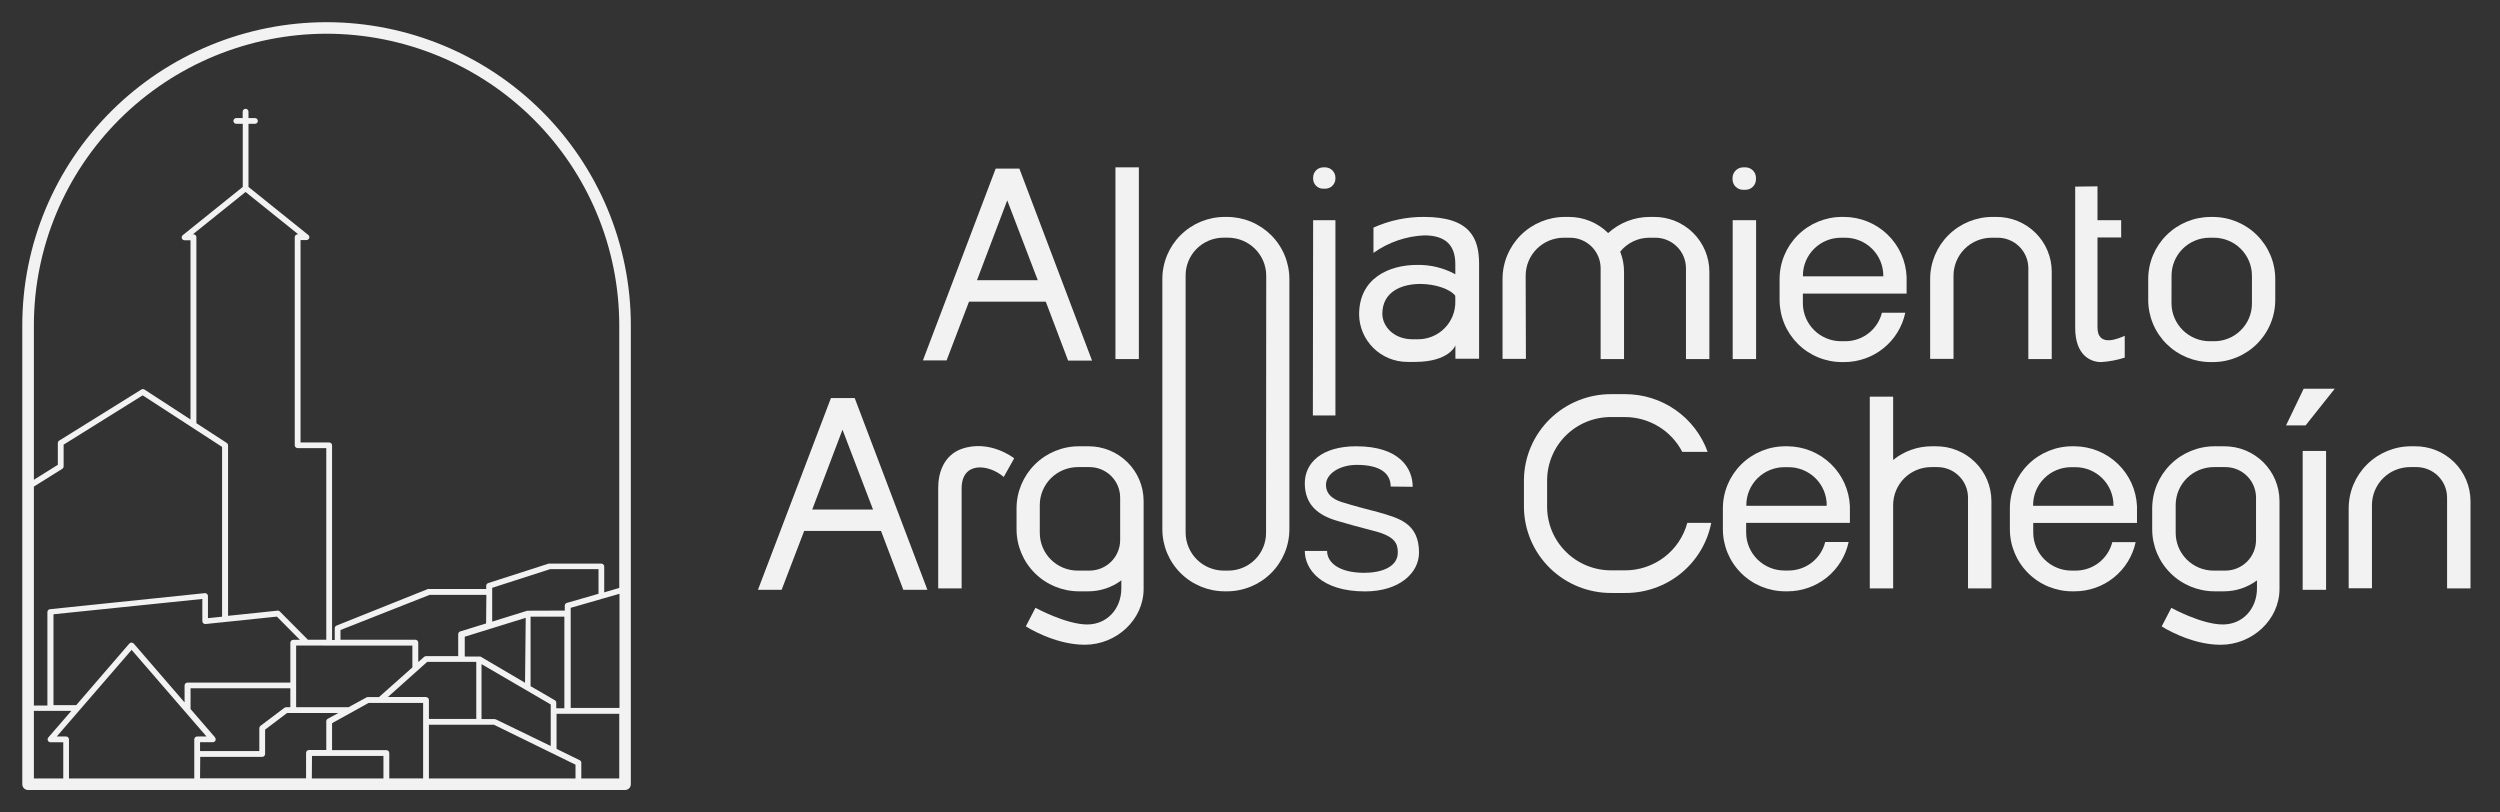 <svg xmlns="http://www.w3.org/2000/svg" width="197" height="64" viewBox="0 0 197 64" fill="none"><rect x="0" y="0" width="197" height="64" fill="#333333" stroke="none"/><path d="M180.14 33.524H181.679L183.977 30.633H181.528L180.14 33.524Z" fill="#F2F2F2"></path><path d="M65.478 31.367L59.727 46.474H61.593L63.37 41.835H69.424L71.18 46.474H73.078L67.351 31.367H65.478ZM64.003 40.153L66.388 33.86L68.795 40.153H64.003Z" fill="#F2F2F2"></path><path d="M75.755 35.381C74.409 35.877 73.931 37.195 73.931 38.426V46.366H75.776V38.489C75.776 36.353 77.884 36.548 79.096 37.583L79.918 36.115C79.918 36.115 77.996 34.584 75.755 35.381Z" fill="#F2F2F2"></path><path d="M85.775 35.167H85.023C83.719 35.167 82.468 35.683 81.545 36.601C80.623 37.519 80.104 38.764 80.104 40.062V41.702C80.104 43 80.623 44.245 81.545 45.163C82.468 46.081 83.719 46.596 85.023 46.596H85.782C86.712 46.592 87.617 46.289 88.361 45.733V46.359C88.361 47.977 87.233 49.208 85.673 49.208C84.004 49.208 81.594 47.893 81.594 47.893L80.835 49.358C80.835 49.358 83.07 50.806 85.476 50.806C87.971 50.806 90.117 48.841 90.117 46.404V39.482C90.118 38.914 90.006 38.353 89.788 37.829C89.57 37.304 89.25 36.828 88.846 36.428C88.443 36.027 87.964 35.709 87.437 35.493C86.91 35.277 86.345 35.166 85.775 35.167ZM88.269 42.548C88.271 43.186 88.019 43.799 87.567 44.252C87.115 44.705 86.501 44.961 85.859 44.964H84.928C84.535 44.965 84.145 44.888 83.782 44.739C83.418 44.589 83.088 44.37 82.809 44.093C82.531 43.816 82.311 43.488 82.161 43.126C82.011 42.764 81.934 42.376 81.935 41.985V39.786C81.936 39.393 82.015 39.005 82.168 38.643C82.32 38.281 82.542 37.952 82.822 37.675C83.102 37.399 83.434 37.18 83.799 37.031C84.164 36.882 84.555 36.806 84.949 36.807H85.859C86.497 36.809 87.109 37.062 87.56 37.51C88.012 37.959 88.267 38.567 88.269 39.202V42.548Z" fill="#F2F2F2"></path><path d="M108.629 40.366C108.088 40.237 106.353 39.765 105.963 39.632C105.292 39.461 104.487 39.094 104.487 38.209C104.487 37.325 105.573 36.632 106.918 36.632C108.914 36.632 109.585 37.412 109.585 38.339L111.32 38.359C111.32 36.916 110.302 35.167 106.873 35.167C104.164 35.167 102.818 36.461 102.818 38.08C102.818 39.807 103.904 40.625 105.422 41.058C106.05 41.251 107.48 41.642 108.176 41.814C109.933 42.244 110.147 42.828 110.147 43.541C110.147 44.684 108.847 45.138 107.501 45.138C105.53 45.138 104.575 44.338 104.575 43.411H102.818C102.818 44.855 104.118 46.603 107.568 46.603C110.256 46.603 111.819 45.159 111.819 43.541C111.819 41.209 110.193 40.821 108.629 40.366Z" fill="#F2F2F2"></path><path d="M128.041 44.943H126.987C125.652 44.953 124.369 44.436 123.418 43.505C122.466 42.574 121.925 41.306 121.913 39.978V37.821C121.918 37.164 122.053 36.515 122.31 35.911C122.567 35.306 122.941 34.758 123.411 34.297C123.882 33.837 124.438 33.473 125.05 33.227C125.662 32.981 126.316 32.858 126.976 32.864H128.03C128.966 32.862 129.883 33.117 130.683 33.601C131.482 34.084 132.133 34.778 132.562 35.605H134.561C134.081 34.272 133.198 33.12 132.034 32.306C130.869 31.492 129.481 31.057 128.058 31.059H127.004C125.187 31.043 123.437 31.745 122.14 33.011C120.843 34.278 120.104 36.006 120.086 37.814V39.971C120.104 41.78 120.843 43.507 122.14 44.774C123.437 46.04 125.187 46.742 127.004 46.726H128.058C129.659 46.737 131.214 46.191 132.454 45.183C133.693 44.174 134.539 42.766 134.846 41.202H132.959C132.67 42.279 132.031 43.23 131.141 43.907C130.251 44.584 129.161 44.948 128.041 44.943Z" fill="#F2F2F2"></path><path d="M140.854 35.167H140.682C139.377 35.167 138.126 35.683 137.204 36.601C136.281 37.519 135.763 38.764 135.763 40.062V41.702C135.763 43 136.281 44.245 137.204 45.163C138.126 46.081 139.377 46.596 140.682 46.596H140.854C141.983 46.597 143.077 46.212 143.955 45.505C144.832 44.797 145.437 43.811 145.671 42.712H143.826C143.666 43.349 143.298 43.915 142.78 44.322C142.262 44.728 141.622 44.951 140.963 44.957H140.611C139.816 44.956 139.053 44.642 138.488 44.084C137.924 43.527 137.603 42.77 137.597 41.978V41.202H145.772V39.887C145.718 38.623 145.177 37.427 144.262 36.548C143.346 35.67 142.126 35.175 140.854 35.167ZM143.935 39.856H137.611V39.793C137.613 39.003 137.929 38.247 138.49 37.689C139.051 37.13 139.811 36.816 140.604 36.814H140.931C141.325 36.813 141.716 36.889 142.081 37.038C142.446 37.187 142.778 37.406 143.058 37.682C143.338 37.959 143.561 38.288 143.713 38.65C143.865 39.012 143.944 39.4 143.945 39.793L143.935 39.856Z" fill="#F2F2F2"></path><path d="M152.564 35.167H152.262C151.14 35.158 150.05 35.539 149.18 36.244V31.259H147.339V46.365H149.18V39.786C149.182 39.393 149.261 39.005 149.413 38.643C149.565 38.281 149.788 37.952 150.068 37.675C150.348 37.399 150.68 37.18 151.044 37.031C151.409 36.882 151.8 36.806 152.195 36.807H152.673C153.31 36.809 153.921 37.062 154.372 37.511C154.823 37.959 155.077 38.567 155.079 39.202V46.365H156.924V39.482C156.923 38.913 156.809 38.351 156.59 37.826C156.37 37.301 156.048 36.825 155.643 36.424C155.238 36.024 154.758 35.706 154.229 35.491C153.701 35.275 153.135 35.165 152.564 35.167Z" fill="#F2F2F2"></path><path d="M163.473 35.167H163.297C161.993 35.167 160.741 35.683 159.819 36.601C158.897 37.519 158.378 38.764 158.378 40.062V41.702C158.378 43 158.897 44.245 159.819 45.163C160.741 46.081 161.993 46.596 163.297 46.596H163.473C164.601 46.598 165.695 46.213 166.572 45.507C167.449 44.801 168.055 43.817 168.29 42.719H166.449C166.289 43.356 165.921 43.922 165.403 44.329C164.884 44.735 164.245 44.958 163.585 44.964H163.234C162.438 44.963 161.675 44.649 161.111 44.091C160.546 43.534 160.226 42.777 160.219 41.985V41.209H168.395V39.894C168.342 38.628 167.801 37.431 166.884 36.551C165.968 35.671 164.746 35.175 163.473 35.167ZM166.55 39.856H160.209V39.793C160.211 39.003 160.527 38.247 161.088 37.689C161.649 37.13 162.409 36.816 163.202 36.814H163.525C163.92 36.812 164.311 36.888 164.676 37.037C165.042 37.185 165.374 37.404 165.654 37.681C165.934 37.958 166.156 38.287 166.308 38.649C166.46 39.011 166.539 39.4 166.54 39.793L166.55 39.856Z" fill="#F2F2F2"></path><path d="M175.27 35.167H174.512C173.207 35.167 171.956 35.683 171.034 36.601C170.111 37.519 169.593 38.764 169.593 40.062V41.702C169.593 43 170.111 44.245 171.034 45.163C171.956 46.081 173.207 46.596 174.512 46.596H175.27C176.201 46.592 177.105 46.289 177.849 45.733V46.359C177.849 47.977 176.721 49.208 175.162 49.208C173.489 49.215 171.1 47.897 171.1 47.897L170.341 49.362C170.341 49.362 172.576 50.809 174.982 50.809C177.477 50.809 179.624 48.844 179.624 46.408V39.482C179.624 38.914 179.512 38.351 179.293 37.826C179.074 37.301 178.753 36.825 178.349 36.424C177.944 36.023 177.464 35.706 176.936 35.49C176.407 35.274 175.841 35.165 175.27 35.167ZM177.775 42.548C177.777 43.185 177.525 43.798 177.074 44.251C176.623 44.704 176.01 44.96 175.369 44.964H174.438C174.044 44.965 173.655 44.888 173.291 44.739C172.928 44.589 172.597 44.37 172.319 44.093C172.041 43.816 171.821 43.488 171.67 43.126C171.52 42.764 171.444 42.376 171.444 41.985V39.786C171.446 39.393 171.525 39.005 171.677 38.643C171.829 38.281 172.052 37.952 172.332 37.675C172.612 37.399 172.944 37.18 173.309 37.031C173.674 36.882 174.064 36.806 174.459 36.807H175.369C176.007 36.809 176.618 37.062 177.069 37.511C177.519 37.959 177.774 38.568 177.775 39.202V42.548Z" fill="#F2F2F2"></path><path d="M183.295 35.535H181.451V46.477H183.295V35.535Z" fill="#F2F2F2"></path><path d="M190.297 35.167H189.995C188.69 35.167 187.439 35.683 186.517 36.601C185.594 37.519 185.076 38.764 185.076 40.062V46.355H186.91V39.786C186.912 39.393 186.991 39.005 187.143 38.643C187.295 38.281 187.518 37.952 187.797 37.675C188.077 37.399 188.409 37.18 188.774 37.031C189.139 36.882 189.53 36.806 189.925 36.807H190.424C191.061 36.809 191.672 37.062 192.123 37.511C192.574 37.959 192.828 38.567 192.83 39.202V46.366H194.675V39.482C194.674 38.912 194.56 38.348 194.339 37.822C194.118 37.296 193.795 36.819 193.388 36.418C192.981 36.017 192.498 35.7 191.968 35.486C191.438 35.271 190.87 35.163 190.297 35.167Z" fill="#F2F2F2"></path><path d="M76.356 23.774H82.409L84.166 28.413H86.052L80.326 13.285H78.46L72.726 28.399H74.592L76.356 23.774ZM79.37 15.789L81.777 22.081H76.985L79.37 15.789Z" fill="#F2F2F2"></path><path d="M89.742 13.187H87.897V28.294H89.742V13.187Z" fill="#F2F2F2"></path><path d="M104.276 14.869H104.406C104.513 14.872 104.62 14.853 104.72 14.815C104.82 14.776 104.911 14.718 104.988 14.643C105.064 14.569 105.126 14.48 105.168 14.382C105.21 14.284 105.231 14.179 105.232 14.072V13.985C105.227 13.77 105.138 13.566 104.983 13.417C104.829 13.268 104.622 13.185 104.406 13.187H104.276C104.064 13.187 103.86 13.271 103.71 13.421C103.56 13.57 103.475 13.773 103.475 13.985V14.072C103.473 14.177 103.493 14.282 103.532 14.379C103.572 14.477 103.631 14.565 103.706 14.64C103.78 14.714 103.869 14.773 103.967 14.812C104.065 14.852 104.17 14.871 104.276 14.869Z" fill="#F2F2F2"></path><path d="M105.232 17.351H103.475L103.454 32.738H105.232V17.351Z" fill="#F2F2F2"></path><path d="M112.22 17.093C110.844 17.083 109.482 17.37 108.229 17.935V19.928C109.398 19.095 110.784 18.615 112.22 18.547C113.889 18.547 114.679 19.302 114.679 20.812V21.61C113.756 21.108 112.717 20.855 111.665 20.875C109.451 20.875 107.097 21.924 107.097 24.784C107.11 25.777 107.516 26.726 108.226 27.425C108.936 28.123 109.893 28.516 110.892 28.518H111.5C114.208 28.518 114.686 27.221 114.686 27.221V28.27H116.552V20.718C116.534 18.82 115.884 17.093 112.22 17.093ZM114.679 23.735C114.689 24.132 114.618 24.526 114.47 24.895C114.323 25.263 114.101 25.598 113.819 25.879C113.537 26.159 113.201 26.38 112.83 26.527C112.46 26.674 112.063 26.745 111.665 26.735H111.313C109.796 26.735 108.928 25.686 108.928 24.728C108.928 23.001 110.425 22.375 111.921 22.375C113.116 22.375 114.286 22.788 114.676 23.305L114.679 23.735Z" fill="#F2F2F2"></path><path d="M120.223 21.711C120.225 21.318 120.304 20.93 120.456 20.568C120.608 20.206 120.831 19.877 121.111 19.6C121.39 19.324 121.722 19.105 122.087 18.956C122.452 18.807 122.843 18.731 123.238 18.732H123.716C124.355 18.732 124.967 18.984 125.42 19.433C125.872 19.882 126.127 20.491 126.129 21.127V28.294H127.974V21.407C127.975 20.868 127.872 20.334 127.672 19.833C127.946 19.489 128.296 19.212 128.694 19.021C129.092 18.83 129.528 18.732 129.969 18.732H130.447C131.085 18.735 131.695 18.988 132.146 19.437C132.597 19.885 132.851 20.493 132.854 21.127V28.294H134.698V21.407C134.697 20.839 134.584 20.277 134.365 19.753C134.145 19.229 133.824 18.753 133.42 18.352C133.016 17.951 132.536 17.634 132.009 17.418C131.481 17.202 130.916 17.091 130.345 17.093H130.04C128.812 17.086 127.628 17.54 126.723 18.365C125.905 17.553 124.797 17.096 123.642 17.093H123.319C122.014 17.093 120.763 17.608 119.841 18.526C118.918 19.444 118.4 20.689 118.4 21.987V28.28H120.241L120.223 21.711Z" fill="#F2F2F2"></path><path d="M137.372 14.956H137.523C137.633 14.959 137.743 14.939 137.845 14.899C137.947 14.859 138.041 14.799 138.119 14.722C138.198 14.646 138.261 14.554 138.304 14.454C138.347 14.353 138.369 14.244 138.37 14.135V14.005C138.369 13.896 138.346 13.788 138.303 13.688C138.26 13.587 138.197 13.496 138.118 13.42C138.039 13.344 137.946 13.284 137.844 13.244C137.742 13.204 137.633 13.185 137.523 13.187H137.372C137.151 13.186 136.939 13.271 136.781 13.424C136.623 13.577 136.531 13.786 136.525 14.005V14.135C136.526 14.244 136.548 14.353 136.591 14.454C136.634 14.554 136.697 14.646 136.776 14.722C136.854 14.799 136.948 14.859 137.05 14.899C137.153 14.939 137.262 14.959 137.372 14.956Z" fill="#F2F2F2"></path><path d="M138.38 17.351H136.536V28.294H138.38V17.351Z" fill="#F2F2F2"></path><path d="M145.151 28.532H145.323C146.452 28.532 147.546 28.145 148.422 27.438C149.299 26.73 149.904 25.743 150.136 24.644H148.295C148.136 25.282 147.768 25.848 147.25 26.255C146.731 26.661 146.092 26.884 145.432 26.889H145.08C144.285 26.889 143.522 26.576 142.957 26.019C142.393 25.462 142.072 24.705 142.066 23.913V23.134H150.241V21.819C150.188 20.554 149.648 19.357 148.732 18.477C147.816 17.597 146.596 17.101 145.323 17.093H145.151C143.846 17.093 142.595 17.608 141.673 18.526C140.75 19.444 140.232 20.689 140.232 21.987V23.627C140.23 24.27 140.357 24.908 140.603 25.503C140.85 26.098 141.212 26.639 141.669 27.095C142.126 27.55 142.668 27.912 143.266 28.158C143.863 28.405 144.504 28.532 145.151 28.532ZM142.069 21.711C142.071 20.922 142.387 20.165 142.948 19.607C143.509 19.049 144.269 18.734 145.063 18.732H145.386C145.781 18.73 146.172 18.806 146.537 18.955C146.903 19.104 147.235 19.322 147.515 19.599C147.796 19.876 148.018 20.205 148.171 20.567C148.323 20.929 148.403 21.318 148.404 21.711V21.774H142.08L142.069 21.711Z" fill="#F2F2F2"></path><path d="M159.833 21.127V28.294H161.677V21.407C161.677 20.838 161.564 20.276 161.344 19.751C161.124 19.226 160.803 18.749 160.398 18.349C159.993 17.948 159.512 17.63 158.983 17.415C158.455 17.199 157.889 17.09 157.317 17.093H157.015C155.711 17.093 154.46 17.608 153.537 18.526C152.615 19.444 152.096 20.689 152.096 21.987V28.28H153.937V21.711C153.939 21.318 154.018 20.93 154.17 20.568C154.322 20.206 154.545 19.877 154.825 19.6C155.105 19.324 155.437 19.105 155.802 18.956C156.167 18.807 156.557 18.731 156.952 18.732H157.43C158.067 18.735 158.677 18.988 159.127 19.437C159.577 19.886 159.831 20.493 159.833 21.127Z" fill="#F2F2F2"></path><path d="M165.563 28.532C166.197 28.492 166.824 28.375 167.429 28.182V26.459C166.993 26.654 165.282 27.431 165.282 25.791V18.711H167.148V17.351H165.282V14.684L163.525 14.705V25.833C163.525 28.035 164.776 28.532 165.563 28.532Z" fill="#F2F2F2"></path><path d="M174.199 28.532H174.371C175.676 28.532 176.927 28.016 177.849 27.098C178.772 26.18 179.29 24.935 179.29 23.637V21.991C179.29 20.692 178.772 19.448 177.849 18.53C176.927 17.612 175.676 17.096 174.371 17.096H174.199C172.894 17.096 171.643 17.612 170.721 18.53C169.798 19.448 169.28 20.692 169.28 21.991V23.63C169.279 24.274 169.406 24.911 169.653 25.506C169.899 26.1 170.262 26.641 170.718 27.096C171.175 27.551 171.718 27.912 172.315 28.159C172.912 28.405 173.552 28.532 174.199 28.532ZM171.118 21.711C171.12 20.922 171.436 20.165 171.996 19.607C172.557 19.049 173.318 18.734 174.111 18.732H174.438C174.832 18.731 175.223 18.807 175.588 18.956C175.953 19.105 176.285 19.324 176.565 19.6C176.845 19.877 177.067 20.206 177.22 20.568C177.372 20.93 177.451 21.318 177.452 21.711V23.913C177.454 24.303 177.378 24.689 177.229 25.05C177.081 25.41 176.862 25.738 176.586 26.014C176.31 26.291 175.982 26.51 175.62 26.66C175.259 26.81 174.872 26.888 174.48 26.889H174.129C173.333 26.889 172.57 26.576 172.006 26.019C171.441 25.462 171.121 24.705 171.114 23.913L171.118 21.711Z" fill="#F2F2F2"></path><path d="M96.684 17.093H96.512C95.207 17.093 93.956 17.608 93.034 18.526C92.111 19.444 91.593 20.689 91.593 21.987V41.702C91.593 43 92.111 44.245 93.034 45.163C93.956 46.081 95.207 46.596 96.512 46.596H96.684C97.988 46.596 99.24 46.081 100.162 45.163C101.084 44.245 101.603 43 101.603 41.702V21.991C101.603 21.348 101.476 20.711 101.229 20.116C100.982 19.522 100.62 18.982 100.163 18.527C99.706 18.073 99.164 17.712 98.567 17.465C97.97 17.219 97.33 17.093 96.684 17.093ZM99.765 41.985C99.767 42.375 99.692 42.761 99.543 43.122C99.395 43.483 99.176 43.811 98.9 44.088C98.624 44.364 98.296 44.584 97.934 44.735C97.573 44.885 97.185 44.963 96.793 44.964H96.442C95.646 44.964 94.882 44.651 94.317 44.093C93.753 43.534 93.433 42.777 93.427 41.985V21.707C93.426 21.318 93.501 20.931 93.65 20.571C93.799 20.21 94.017 19.882 94.293 19.605C94.569 19.329 94.897 19.109 95.259 18.959C95.62 18.808 96.008 18.73 96.399 18.729H96.751C97.549 18.726 98.316 19.038 98.884 19.597C99.452 20.156 99.774 20.916 99.779 21.711L99.765 41.985Z" fill="#F2F2F2"></path><path d="M25.732 1.748C19.375 1.755 13.281 4.27 8.786 8.743C4.291 13.216 1.763 19.28 1.757 25.606V61.797C1.757 61.918 1.805 62.034 1.89 62.119C1.976 62.204 2.092 62.252 2.213 62.252H49.254C49.375 62.252 49.491 62.204 49.577 62.119C49.662 62.034 49.71 61.918 49.71 61.797V25.606C49.703 19.28 47.174 13.215 42.679 8.743C38.183 4.27 32.089 1.755 25.732 1.748ZM43.745 55.193L41.809 54.068C41.812 54.048 41.812 54.028 41.809 54.008V48.596H44.472V55.812H43.833V55.407C43.838 55.366 43.833 55.326 43.817 55.288C43.802 55.251 43.777 55.218 43.745 55.193ZM45.35 61.343H33.798V57.109H38.921L45.35 60.256V61.343ZM5.21 58.036H4.472L10.371 51.211L16.274 58.036H15.536C15.475 58.036 15.417 58.059 15.374 58.102C15.332 58.145 15.308 58.203 15.308 58.263V61.343H5.435V58.263C5.435 58.203 5.412 58.146 5.369 58.103C5.327 58.061 5.27 58.036 5.21 58.036ZM2.67 38.342L4.905 36.944C4.938 36.923 4.965 36.895 4.984 36.861C5.003 36.828 5.013 36.79 5.014 36.751V35.038L11.243 31.154L17.5 35.216V48.596L16.386 48.711V46.963C16.386 46.932 16.379 46.9 16.366 46.871C16.352 46.842 16.333 46.816 16.309 46.796C16.285 46.775 16.257 46.759 16.227 46.749C16.197 46.739 16.165 46.736 16.133 46.74L3.938 48.005C3.883 48.011 3.831 48.036 3.793 48.078C3.755 48.119 3.734 48.173 3.735 48.229V55.595H2.67V38.342ZM23.455 35.311H25.711V50.411H24.263L22.053 48.187C22.03 48.162 22.001 48.143 21.968 48.132C21.936 48.12 21.901 48.116 21.867 48.121L17.971 48.526V35.094C17.97 35.056 17.96 35.018 17.942 34.985C17.924 34.951 17.897 34.923 17.865 34.902L15.476 33.349V18.69C15.476 18.63 15.452 18.572 15.409 18.53C15.367 18.487 15.309 18.463 15.248 18.463H15.199L19.352 15.128L23.504 18.463H23.455C23.425 18.463 23.395 18.469 23.368 18.48C23.34 18.492 23.315 18.509 23.294 18.53C23.272 18.551 23.256 18.576 23.244 18.603C23.233 18.631 23.227 18.66 23.227 18.69V35.094C23.229 35.153 23.255 35.208 23.297 35.248C23.34 35.288 23.396 35.311 23.455 35.311ZM41.373 53.802L37.86 51.736C37.834 51.732 37.808 51.732 37.782 51.736H36.623V50.173L41.426 48.684L41.373 53.802ZM43.397 55.511V58.784L39.072 56.686C39.04 56.672 39.005 56.665 38.97 56.665H37.944V52.333L43.397 55.511ZM33.559 54.924H30.566L33.665 52.155H37.53V56.651H33.798V55.151C33.797 55.092 33.772 55.036 33.729 54.995C33.687 54.954 33.629 54.931 33.57 54.931L33.559 54.924ZM38.303 49.127L36.265 49.757C36.219 49.772 36.179 49.801 36.15 49.84C36.122 49.879 36.107 49.925 36.107 49.974V51.704H33.57C33.515 51.705 33.461 51.724 33.419 51.76L32.959 52.169V50.634C32.958 50.575 32.933 50.518 32.891 50.476C32.848 50.434 32.79 50.411 32.73 50.411H26.831V49.645L33.858 46.873H38.327L38.303 49.127ZM32.495 50.876V52.592L29.863 54.931H28.985C28.946 54.932 28.907 54.941 28.873 54.959L27.467 55.728H23.336V50.869L32.495 50.876ZM4.216 48.404L15.944 47.198V48.946C15.944 48.977 15.951 49.009 15.964 49.038C15.977 49.067 15.997 49.093 16.021 49.114C16.044 49.136 16.072 49.153 16.102 49.163C16.132 49.173 16.165 49.177 16.197 49.173L21.818 48.589L23.631 50.418H23.107C23.047 50.417 22.99 50.441 22.947 50.483C22.904 50.525 22.88 50.582 22.879 50.641V53.788H14.774C14.713 53.788 14.655 53.812 14.612 53.854C14.569 53.897 14.545 53.955 14.545 54.015V55.351L10.54 50.715C10.518 50.691 10.491 50.671 10.46 50.658C10.43 50.645 10.397 50.638 10.364 50.638C10.331 50.638 10.299 50.645 10.268 50.658C10.238 50.671 10.211 50.691 10.189 50.715L6.008 55.564H4.216V48.404ZM16.955 58.116L15.016 55.871V54.235H22.879V55.728H22.549C22.499 55.729 22.451 55.745 22.412 55.774L20.521 57.2C20.494 57.222 20.472 57.25 20.457 57.281C20.442 57.312 20.434 57.347 20.434 57.382V59.186H15.764V58.487H16.769C16.813 58.486 16.855 58.473 16.892 58.45C16.929 58.426 16.958 58.393 16.977 58.354C16.994 58.315 17.001 58.272 16.994 58.23C16.988 58.188 16.97 58.148 16.941 58.116H16.955ZM15.778 59.64H20.662C20.723 59.64 20.781 59.616 20.823 59.574C20.866 59.531 20.89 59.473 20.89 59.413V57.494L22.626 56.183H26.666L25.83 56.637C25.794 56.656 25.764 56.684 25.743 56.719C25.722 56.753 25.711 56.793 25.711 56.833V59.102H24.344C24.284 59.103 24.227 59.127 24.185 59.17C24.143 59.212 24.119 59.27 24.119 59.329V61.332H15.764L15.778 59.64ZM24.586 59.567H30.215V61.343H24.572L24.586 59.567ZM30.464 59.112H26.167V56.987L29.045 55.392H33.342V61.336H30.675V59.333C30.673 59.274 30.649 59.219 30.607 59.178C30.565 59.137 30.509 59.113 30.45 59.112H30.464ZM41.619 48.124C41.597 48.12 41.575 48.12 41.552 48.124L38.784 48.984V46.32L43.351 44.848H47.163V46.789L44.669 47.509C44.621 47.523 44.579 47.551 44.549 47.591C44.519 47.631 44.503 47.679 44.504 47.729V48.114L41.619 48.124ZM44.971 47.897L48.815 46.789V55.784H44.971V47.897ZM25.732 2.657C31.846 2.664 37.709 5.083 42.033 9.385C46.357 13.688 48.789 19.521 48.797 25.606V46.327L47.613 46.677V44.639C47.613 44.578 47.589 44.52 47.546 44.478C47.503 44.435 47.445 44.411 47.385 44.411H43.309C43.286 44.408 43.262 44.408 43.239 44.411L38.471 45.946C38.425 45.961 38.385 45.99 38.357 46.029C38.328 46.068 38.313 46.115 38.313 46.163V46.414H33.802C33.774 46.409 33.745 46.409 33.718 46.414L26.522 49.295C26.48 49.312 26.444 49.341 26.418 49.378C26.392 49.416 26.378 49.46 26.378 49.505V50.431H26.167V35.094C26.167 35.034 26.143 34.976 26.101 34.933C26.058 34.891 26 34.867 25.939 34.867H23.683V18.918H24.147C24.195 18.918 24.241 18.903 24.28 18.876C24.319 18.849 24.349 18.811 24.365 18.767C24.381 18.723 24.382 18.675 24.369 18.629C24.356 18.584 24.329 18.544 24.291 18.515L19.58 14.729V9.758H20.089C20.15 9.758 20.208 9.734 20.251 9.691C20.294 9.648 20.318 9.591 20.318 9.53C20.318 9.47 20.294 9.412 20.251 9.37C20.208 9.327 20.15 9.303 20.089 9.303H19.58V8.8C19.58 8.77 19.574 8.74 19.562 8.713C19.551 8.685 19.534 8.66 19.513 8.639C19.492 8.618 19.467 8.601 19.439 8.59C19.411 8.578 19.381 8.572 19.352 8.572C19.322 8.572 19.292 8.578 19.264 8.59C19.236 8.601 19.211 8.618 19.19 8.639C19.169 8.66 19.152 8.685 19.14 8.713C19.129 8.74 19.123 8.77 19.123 8.8V9.303H18.621C18.56 9.303 18.502 9.327 18.459 9.37C18.416 9.412 18.392 9.47 18.392 9.53C18.392 9.591 18.416 9.648 18.459 9.691C18.502 9.734 18.56 9.758 18.621 9.758H19.13V14.729L14.405 18.529C14.367 18.558 14.339 18.598 14.325 18.643C14.312 18.688 14.312 18.737 14.328 18.781C14.344 18.826 14.373 18.864 14.412 18.892C14.451 18.919 14.498 18.933 14.545 18.931H15.012V33.056L11.383 30.696C11.346 30.673 11.304 30.661 11.26 30.661C11.217 30.661 11.174 30.673 11.137 30.696L4.666 34.72C4.633 34.74 4.605 34.768 4.586 34.802C4.567 34.836 4.557 34.874 4.557 34.912V36.625L2.67 37.807V25.606C2.678 19.521 5.11 13.689 9.433 9.387C13.756 5.085 19.618 2.664 25.732 2.657ZM2.67 56.018H5.621L3.805 58.116C3.777 58.149 3.759 58.19 3.753 58.233C3.747 58.276 3.754 58.32 3.772 58.359C3.791 58.398 3.82 58.432 3.857 58.455C3.894 58.478 3.937 58.49 3.981 58.49H4.985V61.343H2.67V56.018ZM45.807 61.343V60.105C45.807 60.063 45.795 60.021 45.772 59.985C45.749 59.949 45.716 59.92 45.677 59.903L43.857 59.011V56.249H48.797V61.343H45.807Z" fill="#F2F2F2"></path></svg>